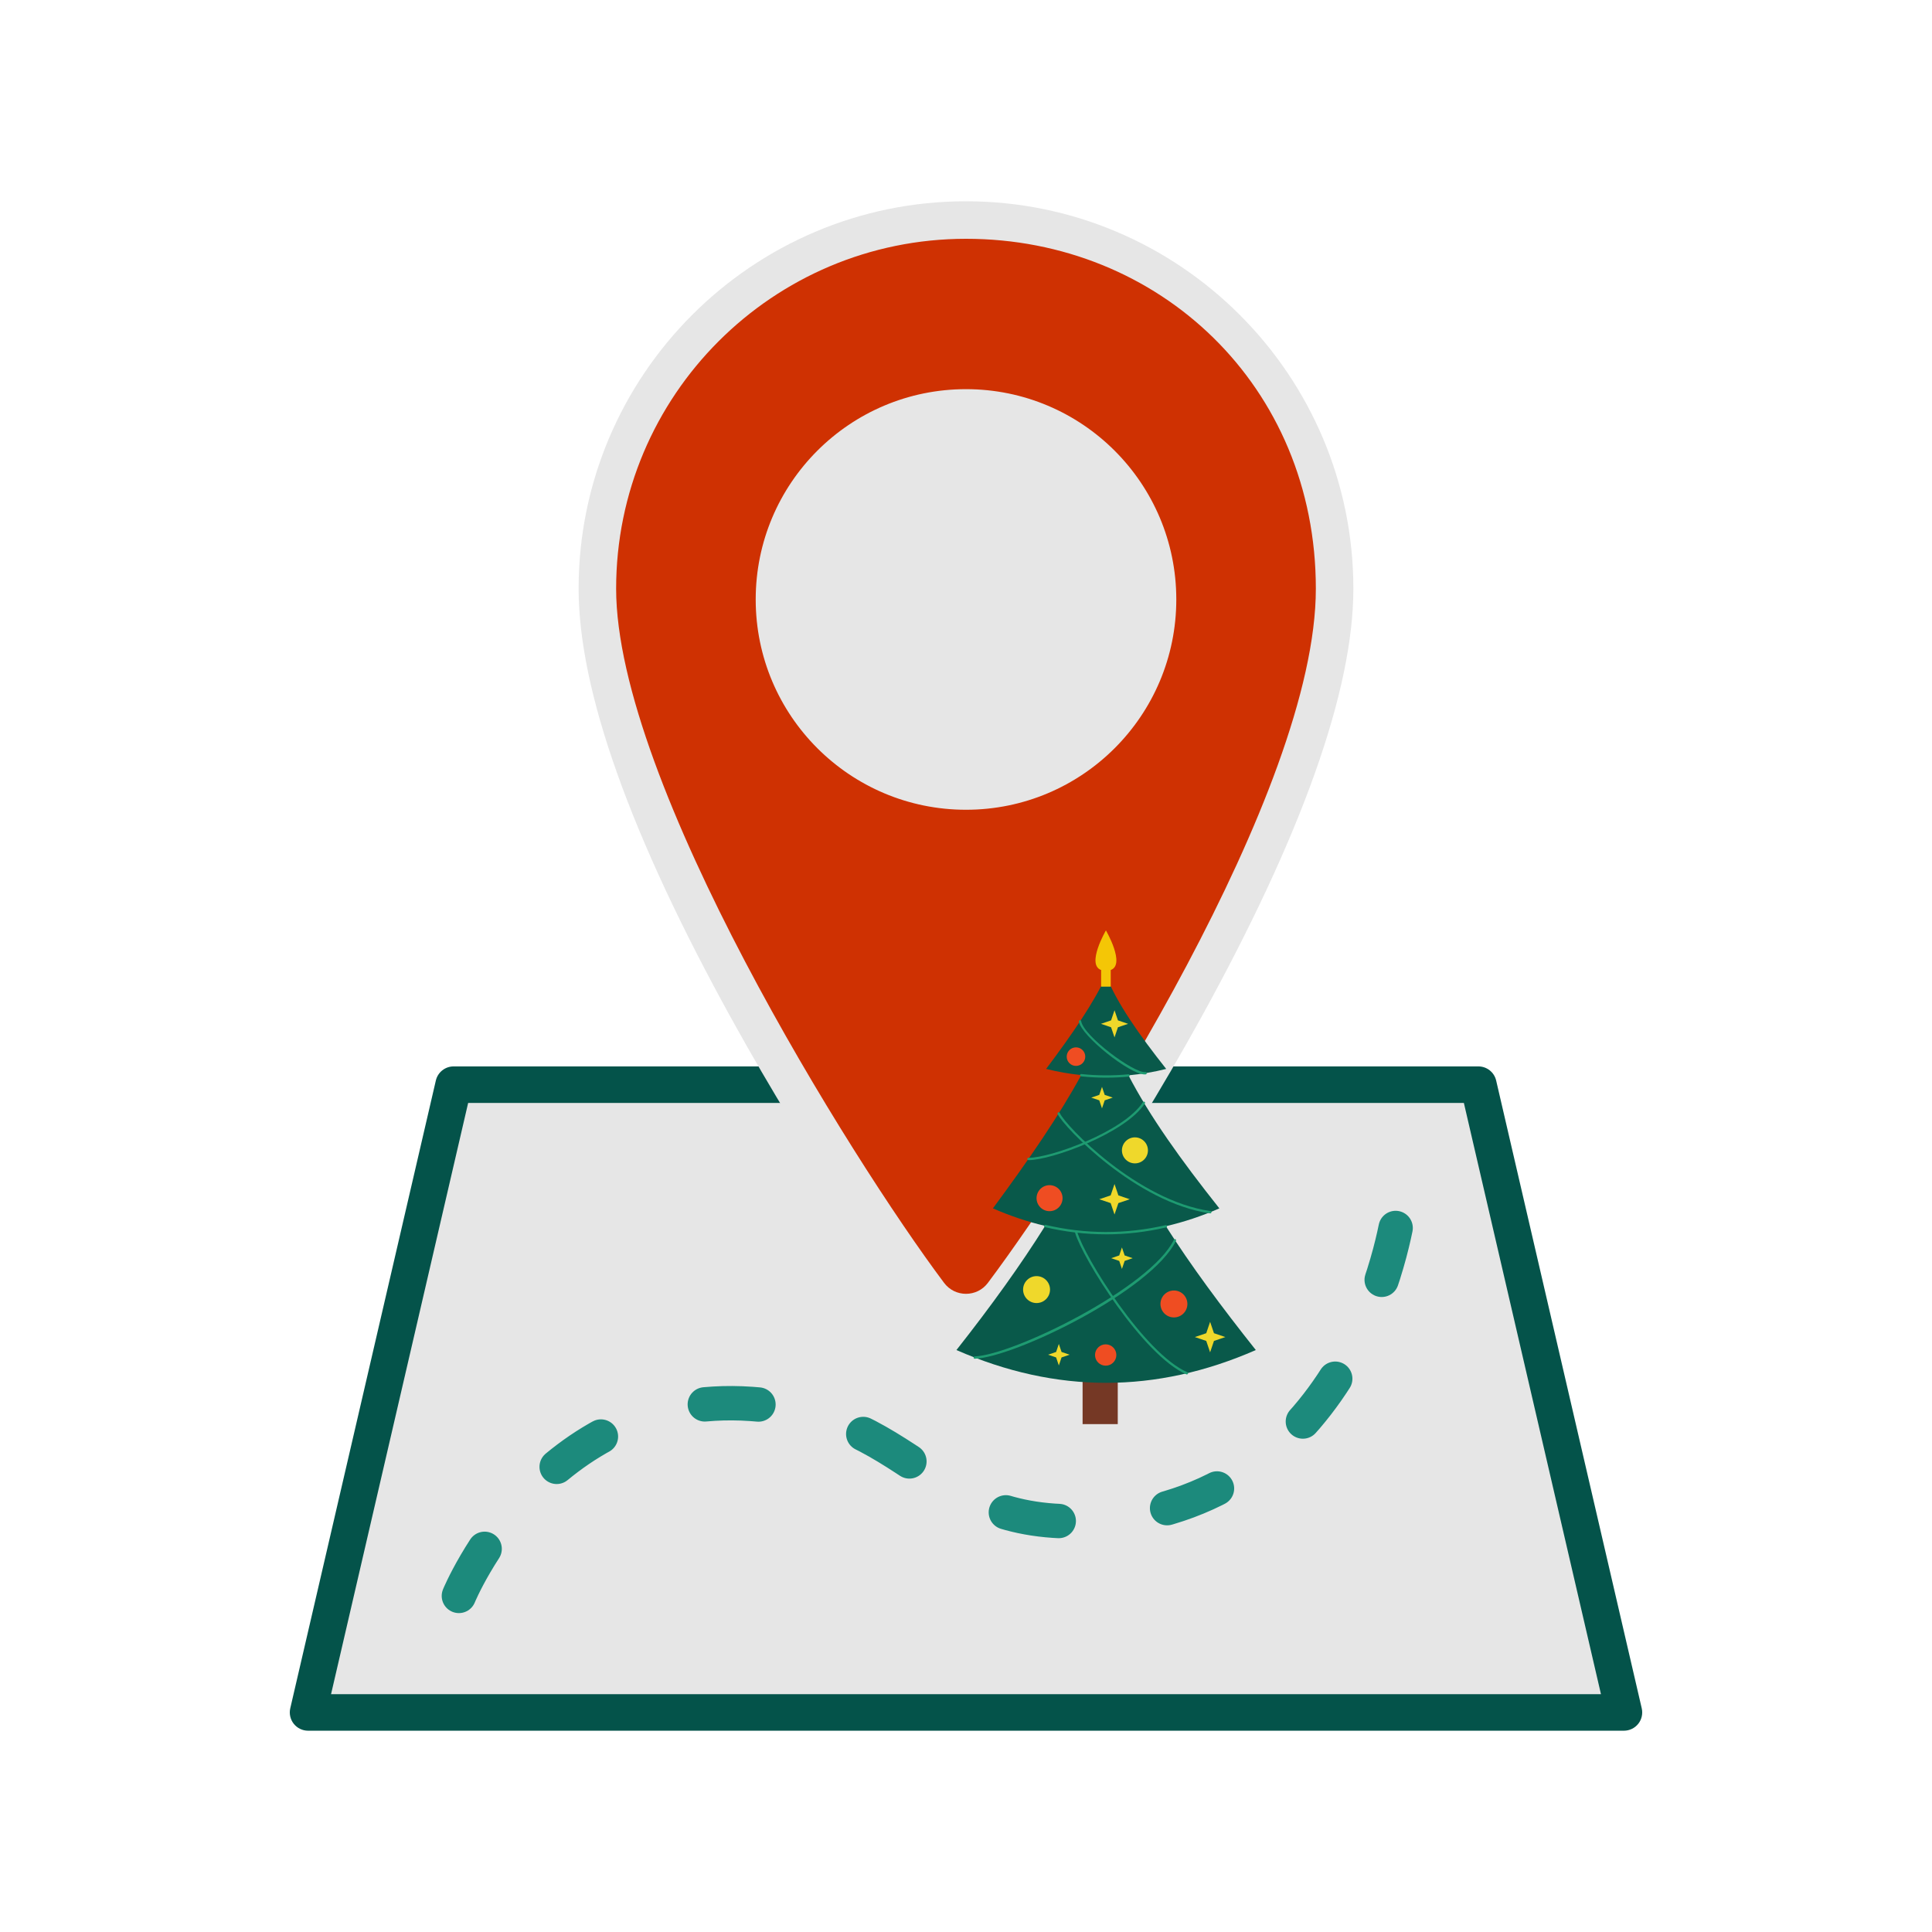 <?xml version="1.0" encoding="UTF-8"?>
<svg id="Layer_1" data-name="Layer 1" xmlns="http://www.w3.org/2000/svg" viewBox="0 0 1000 1000">
  <defs>
    <style>
      .cls-1 {
        fill: #1e9b71;
      }

      .cls-2 {
        fill: #e6e6e6;
      }

      .cls-3 {
        fill: #efd82b;
      }

      .cls-4 {
        fill: #09594a;
      }

      .cls-5 {
        fill: #753825;
      }

      .cls-6 {
        fill: #f4c606;
      }

      .cls-7 {
        fill: none;
        stroke: #1c8a7c;
        stroke-dasharray: 27.8 56.71;
        stroke-linecap: round;
        stroke-linejoin: round;
        stroke-width: 17.79px;
      }

      .cls-8 {
        fill: #ef4d22;
      }

      .cls-9 {
        fill: #04534a;
      }

      .cls-10 {
        fill: #cf3102;
      }
    </style>
  </defs>
  <polygon class="cls-2" points="840.55 886.36 159.45 886.36 234.8 561.43 765.2 561.43 840.55 886.36"/>
  <path class="cls-9" d="M840.55,895.81H159.45c-2.88,0-5.61-1.32-7.4-3.57-1.79-2.26-2.46-5.21-1.81-8.02l75.35-324.93c.99-4.28,4.81-7.32,9.21-7.32h530.4c4.4,0,8.22,3.03,9.21,7.32l75.35,324.93c.65,2.81-.01,5.76-1.81,8.02-1.79,2.26-4.52,3.57-7.4,3.57ZM171.35,876.91h657.31l-70.96-306.02H242.31l-70.96,306.02Z"/>
  <path class="cls-2" d="M485.11,690.94c-19.69-23.53-65.72-89.81-106.43-163.52-52.54-95.14-79.19-170.07-79.19-222.73,0-110.56,89.95-200.51,200.5-200.51s200.51,89.95,200.51,200.51c0,52.65-26.64,127.59-79.19,222.73-40.71,73.71-86.74,139.99-106.43,163.52l-14.89,17.8-14.89-17.8Z"/>
  <path class="cls-10" d="M500,123.6c-100.01,0-181.09,81.08-181.09,181.09s121.2,294.53,169.75,359.32c5.67,7.56,17.01,7.56,22.67,0,48.55-64.79,169.75-254.46,169.75-359.32s-81.08-181.09-181.09-181.09ZM500,419.13c-60.11,0-108.85-48.73-108.85-108.85s48.73-108.85,108.85-108.85,108.85,48.73,108.85,108.85-48.73,108.85-108.85,108.85Z"/>
  <path class="cls-7" d="M237.52,826.04s43.89-106.98,151.5-99.36c91.74,6.5,92.46,73.66,193.77,58.57,123.51-18.4,141.2-158.82,141.2-158.82"/>
  <g>
    <rect class="cls-5" x="560.35" y="710.92" width="18.2" height="26.2"/>
    <path class="cls-4" d="M603.46,634.68c9.23-2.13,18.45-5.19,27.68-9.23-19.75-24.86-36.01-47.59-47.04-68.86,6.51-.61,13.01-1.67,19.52-3.32-13.86-17.49-25.52-34.08-31.08-48.21-6.08,13.5-17.53,30.22-31.08,48.21,6.06,1.53,12.13,2.56,18.19,3.19-11.34,20.82-27.02,43.68-45.72,68.99,9.02,3.95,18.03,6.95,27.05,9.07-12.54,20.03-27.89,41.38-45.93,64.26,51.65,22.63,103.31,22.63,154.96,0-17.96-22.61-33.71-43.87-46.55-64.11Z"/>
    <g>
      <path class="cls-1" d="M592.52,556.13c-7.8,0-32.85-19.95-34.09-27.38-.05-.33.17-.64.49-.69.32-.06.64.17.69.49,1.28,7.75,27.38,27.1,33.25,26.36.34-.06.63.19.68.51.04.33-.19.63-.52.67-.16.02-.33.03-.51.03Z"/>
      <path class="cls-1" d="M532.4,600.5c-.37,0-.71-.24-.71-.61,0-.33.31-.57.61-.6h.11c11.46,0,49.32-13.59,59.17-28.82.18-.28.55-.36.83-.18.28.18.36.55.18.83-10.03,15.52-48.54,29.37-60.18,29.37Z"/>
      <path class="cls-1" d="M626.44,628.03s-.06,0-.08,0c-38.15-5.39-75.91-44.72-78.94-51.47-.13-.3,0-.66.3-.79.3-.14.66,0,.8.3,2.98,6.65,40.28,45.44,78.01,50.77.33.05.56.35.51.68-.04.3-.3.52-.59.52Z"/>
      <path class="cls-1" d="M614.32,711.42c-.08,0-.16-.02-.24-.05-22.52-9.82-53.86-60.22-57.62-73.32-.09-.32.09-.65.41-.74.32-.1.65.09.74.41,3.72,12.97,34.71,62.85,56.95,72.55.3.13.44.49.31.79-.1.23-.32.36-.55.36Z"/>
      <path class="cls-1" d="M504.54,703.29c-.32,0-.59-.25-.6-.58-.01-.33.25-.61.58-.63,20.16-.82,91.05-35.57,103.09-60.39.14-.3.5-.42.8-.28.3.15.42.5.28.8-12.49,25.75-83.22,60.21-104.12,61.07h-.02Z"/>
    </g>
    <path class="cls-8" d="M600.65,674.93c0-3.85,3.12-6.97,6.97-6.97s6.97,3.12,6.97,6.97-3.12,6.97-6.97,6.97-6.97-3.12-6.97-6.97Z"/>
    <path class="cls-8" d="M566.78,701.35c0-3.05,2.47-5.52,5.52-5.52s5.52,2.47,5.52,5.52-2.47,5.52-5.52,5.52-5.52-2.47-5.52-5.52Z"/>
    <path class="cls-3" d="M529.55,667.49c0-3.85,3.12-6.97,6.97-6.97s6.97,3.12,6.97,6.97-3.12,6.97-6.97,6.97-6.97-3.12-6.97-6.97Z"/>
    <path class="cls-8" d="M536.52,620.17c0-3.71,3.01-6.73,6.73-6.73s6.73,3.01,6.73,6.73-3.01,6.73-6.73,6.73-6.73-3.01-6.73-6.73Z"/>
    <path class="cls-3" d="M580.71,595.43c0-3.71,3.01-6.73,6.73-6.73s6.73,3.01,6.73,6.73-3.01,6.73-6.73,6.73-6.73-3.01-6.73-6.73Z"/>
    <circle class="cls-8" cx="556.93" cy="546.91" r="4.8"/>
    <polygon class="cls-3" points="618.46 692.06 624.35 690.07 626.35 684.17 628.35 690.07 634.24 692.06 628.35 694.06 626.35 699.96 624.35 694.06 618.46 692.06"/>
    <polygon class="cls-3" points="568.98 620.73 574.87 618.73 576.87 612.84 578.87 618.73 584.76 620.73 578.87 622.72 576.87 628.62 574.87 622.72 568.98 620.73"/>
    <polygon class="cls-3" points="564.82 568.12 568.98 566.71 570.39 562.56 571.79 566.71 575.95 568.12 571.79 569.53 570.39 573.69 568.98 569.53 564.82 568.12"/>
    <polygon class="cls-3" points="575.15 651.23 579.31 649.82 580.71 645.66 582.12 649.82 586.28 651.23 582.12 652.64 580.71 656.8 579.31 652.64 575.15 651.23"/>
    <polygon class="cls-3" points="542.48 701.19 546.64 699.78 548.05 695.62 549.46 699.78 553.62 701.19 549.46 702.6 548.05 706.76 546.64 702.6 542.48 701.19"/>
    <polygon class="cls-3" points="569.85 529.93 575.09 528.15 576.87 522.91 578.65 528.15 583.89 529.93 578.65 531.71 576.87 536.95 575.09 531.71 569.85 529.93"/>
    <path class="cls-1" d="M572.59,557.8c-4.36,0-8.72-.23-13.05-.69-.33-.04-.57-.33-.53-.66.03-.33.34-.56.66-.53,8.1.86,16.31.9,24.4.14.33-.02.62.21.65.54.03.33-.21.62-.54.65-3.85.36-7.72.54-11.59.54Z"/>
    <path class="cls-1" d="M572.54,638.88c-10.6,0-21.19-1.24-31.71-3.72-.32-.08-.52-.4-.45-.72.08-.32.39-.53.72-.45,20.65,4.87,41.59,4.92,62.23.15.34-.07.65.13.72.45.07.32-.13.65-.45.72-10.31,2.38-20.69,3.58-31.07,3.58Z"/>
    <path class="cls-6" d="M572.43,481.57s-10.3,17.66-2.49,20.51v8.61h4.97v-8.61c7.82-2.86-2.49-20.51-2.49-20.51Z"/>
  </g>
</svg>